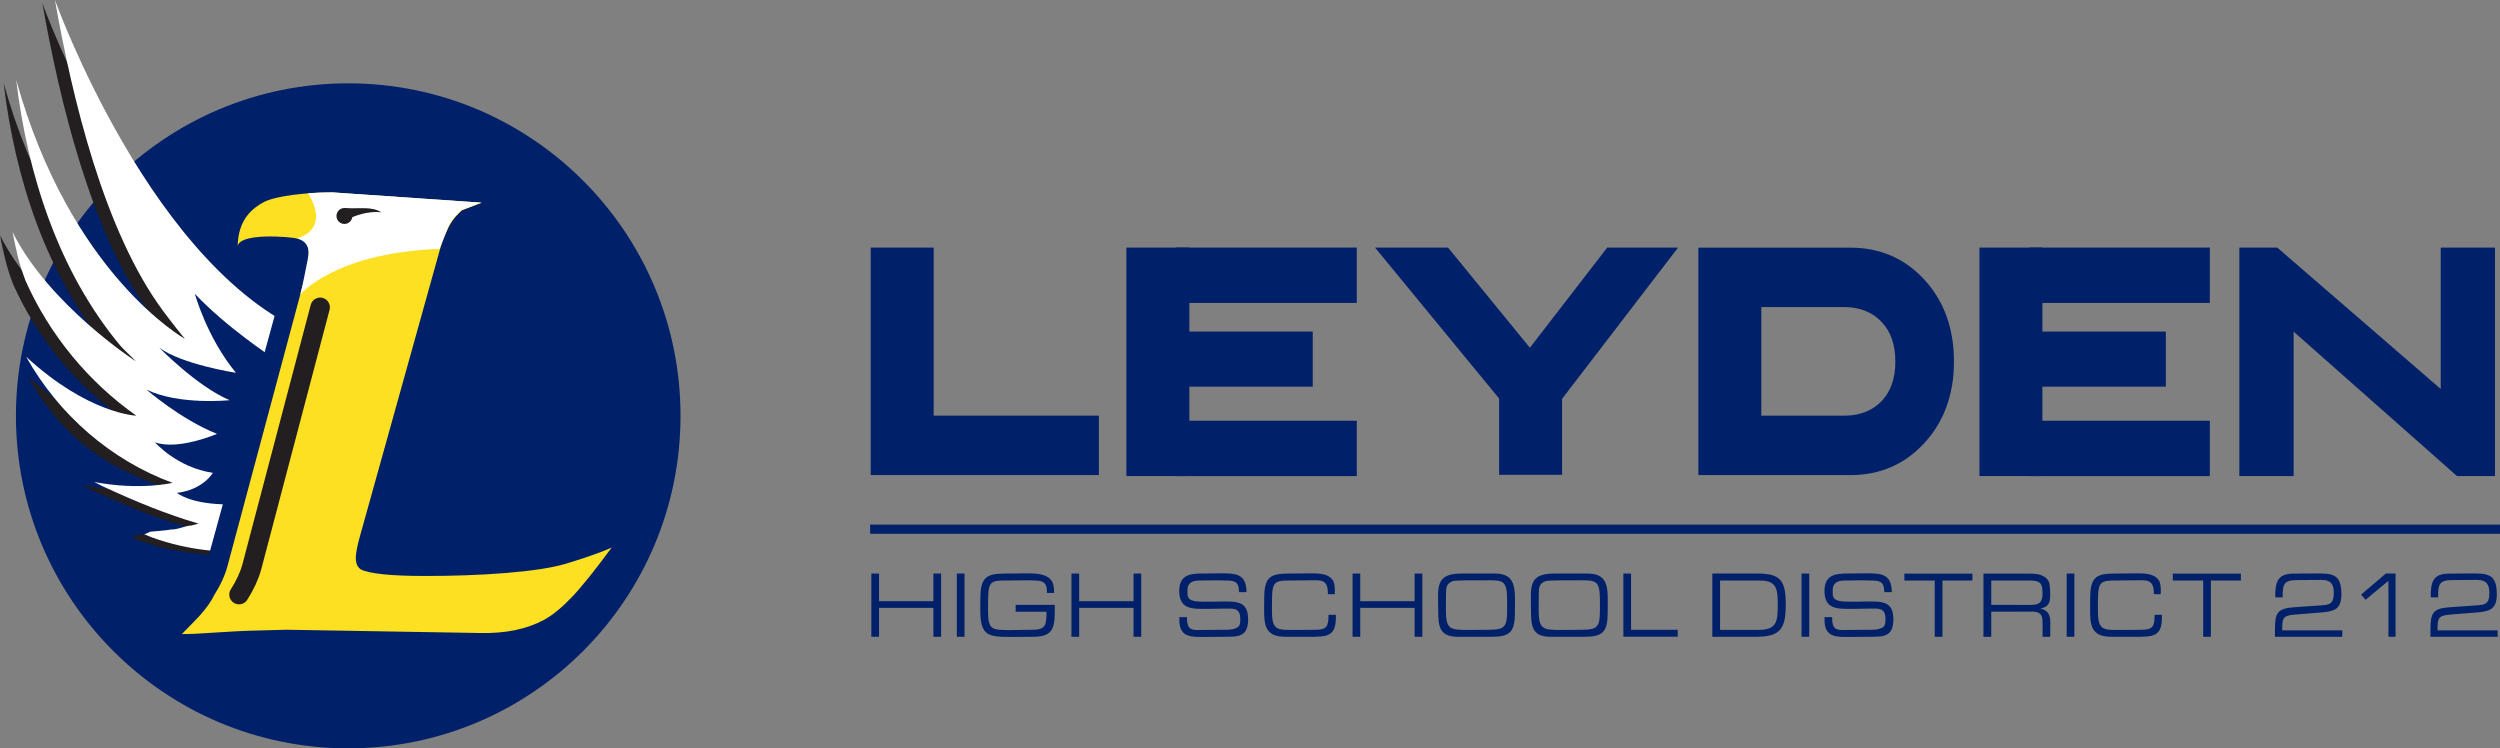 <svg width="304" height="91" viewBox="0 0 304 91" fill="none" xmlns="http://www.w3.org/2000/svg">
<rect x="0" y="0" width="304" height="91" fill="#808080" stroke="none"/>
<g clip-path="url(#clip0_5576_2919)">
<path d="M42.344 91C64.659 91 82.75 72.897 82.75 50.567C82.75 28.236 64.659 10.133 42.344 10.133C20.028 10.133 1.937 28.236 1.937 50.567C1.937 72.897 20.028 91 42.344 91Z" fill="#002169"/>
<path d="M113.504 77.431V73.915H106.891V77.431H105.956V69.744H106.891V73.106H113.504V69.744H114.439V77.431H113.504Z" fill="#002169"/>
<path d="M116.35 77.431V69.744H117.285V77.431H116.35Z" fill="#002169"/>
<path d="M125.681 77.431C124.82 77.431 123.965 77.451 123.103 77.451C120.157 77.451 119.169 77.404 119.202 74.002L119.215 72.685C119.235 70.205 119.97 69.744 122.215 69.744C123.003 69.744 123.784 69.724 124.573 69.724C125.615 69.724 127.318 69.644 127.939 70.72C128.173 71.134 128.173 71.642 128.18 72.103H127.305V71.936C127.305 71.001 126.977 70.66 126.096 70.6C125.661 70.566 125.22 70.566 124.78 70.566C123.971 70.566 123.156 70.586 122.348 70.586C120.578 70.586 120.184 70.693 120.157 72.705L120.144 73.935C120.124 76.649 120.491 76.615 122.976 76.615C123.804 76.615 124.639 76.582 125.461 76.582C127.178 76.582 127.251 76.02 127.251 74.389H123.504V73.554H128.26V73.942C128.26 76.168 128.206 77.431 125.681 77.431Z" fill="#002169"/>
<path d="M137.839 77.431V73.915H131.226V77.431H130.29V69.744H131.226V73.106H137.839V69.744H138.774V77.431H137.839Z" fill="#002169"/>
<path d="M148.921 77.431C148.152 77.431 147.384 77.451 146.616 77.451C145.006 77.451 143.41 77.618 143.41 75.406V75.045H144.338V75.151C144.338 76.823 145.106 76.602 146.422 76.602C147.097 76.602 147.778 76.582 148.453 76.582C149.054 76.582 150.39 76.669 150.724 76.02C150.818 75.847 150.818 75.472 150.818 75.272C150.818 73.835 149.916 74.008 148.847 74.008C148.092 74.008 147.331 74.042 146.563 74.042C144.919 74.042 143.396 74.055 143.396 71.87C143.396 69.858 144.766 69.737 146.309 69.737C147.003 69.737 147.705 69.717 148.4 69.717C150.176 69.717 151.566 69.704 151.579 72.003H150.664C150.651 71.027 150.424 70.666 149.468 70.6C149.034 70.579 148.607 70.566 148.186 70.566C147.471 70.566 146.756 70.586 146.042 70.586C145.474 70.586 144.779 70.62 144.485 71.221C144.398 71.395 144.392 71.769 144.392 71.97C144.392 72.177 144.392 72.451 144.485 72.632C144.692 73.026 145.253 73.113 145.641 73.14C146.696 73.206 147.745 73.14 148.794 73.14C150.457 73.14 151.773 73.153 151.773 75.312C151.773 77.471 150.524 77.431 148.921 77.431Z" fill="#002169"/>
<path d="M159.936 77.431H156.315C153.877 77.431 153.697 76.114 153.717 73.942L153.73 72.678C153.75 70.118 154.505 69.744 156.769 69.744C157.524 69.744 158.286 69.724 159.034 69.724C160.023 69.724 161.525 69.617 162.113 70.633C162.3 70.974 162.32 71.502 162.314 71.896L162.3 72.257H161.472V72.157C161.472 70.326 160.503 70.566 159.094 70.566C158.359 70.566 157.631 70.586 156.896 70.586C155.079 70.586 154.699 70.707 154.679 72.759L154.665 74.042C154.645 76.729 155.22 76.602 157.618 76.602C158.399 76.602 159.167 76.582 159.929 76.582C161.352 76.582 161.546 76.174 161.546 74.757H162.441V75.051C162.441 77.037 161.706 77.424 159.929 77.424L159.936 77.431Z" fill="#002169"/>
<path d="M172.019 77.431V73.915H165.406V77.431H164.471V69.744H165.406V73.106H172.019V69.744H172.955V77.431H172.019Z" fill="#002169"/>
<path d="M184.217 74.51C184.197 76.923 183.576 77.431 181.345 77.431H177.283C175.012 77.431 174.885 76.168 174.885 74.149C174.885 71.535 174.451 69.744 177.671 69.744H181.792C183.97 69.744 184.23 71.074 184.224 72.993L184.21 74.51H184.217ZM183.268 73.006C183.268 70.406 182.734 70.566 180.363 70.566C179.755 70.566 177.036 70.533 176.662 70.666C175.86 70.954 175.834 71.502 175.834 72.277L175.82 73.948C175.8 76.595 176.275 76.602 178.673 76.602C179.441 76.602 180.209 76.582 180.977 76.582C182.974 76.582 183.268 76.275 183.268 74.169V73.006Z" fill="#002169"/>
<path d="M195.499 74.51C195.479 76.923 194.858 77.431 192.627 77.431H188.565C186.294 77.431 186.167 76.168 186.167 74.149C186.167 71.535 185.733 69.744 188.953 69.744H193.074C195.252 69.744 195.513 71.074 195.506 72.993L195.493 74.51H195.499ZM194.551 73.006C194.551 70.406 194.016 70.566 191.645 70.566C191.037 70.566 188.318 70.533 187.944 70.666C187.143 70.954 187.116 71.502 187.116 72.277L187.103 73.948C187.083 76.595 187.557 76.602 189.955 76.602C190.723 76.602 191.491 76.582 192.259 76.582C194.257 76.582 194.551 76.275 194.551 74.169V73.006Z" fill="#002169"/>
<path d="M197.403 77.431V69.744H198.338V76.582H204.009V77.424H197.403V77.431Z" fill="#002169"/>
<path d="M213.695 77.431H208.218V69.744H213.728C216.494 69.744 217.149 70.6 217.149 73.44C217.149 76.281 216.621 77.424 213.702 77.424L213.695 77.431ZM214.029 70.593H209.159V76.589H213.922C216.086 76.589 216.173 75.513 216.173 73.547C216.173 71.716 216.1 70.593 214.029 70.593Z" fill="#002169"/>
<path d="M219.066 77.431V69.744H220.001V77.431H219.066Z" fill="#002169"/>
<path d="M227.375 77.431C226.607 77.431 225.839 77.451 225.071 77.451C223.461 77.451 221.865 77.618 221.865 75.406V75.045H222.793V75.151C222.793 76.823 223.561 76.602 224.877 76.602C225.552 76.602 226.233 76.582 226.908 76.582C227.509 76.582 228.845 76.669 229.179 76.02C229.273 75.847 229.273 75.472 229.273 75.272C229.273 73.835 228.371 74.008 227.309 74.008C226.554 74.008 225.792 74.042 225.024 74.042C223.381 74.042 221.858 74.055 221.858 71.87C221.858 69.858 223.227 69.737 224.77 69.737C225.465 69.737 226.166 69.717 226.861 69.717C228.638 69.717 230.027 69.704 230.041 72.003H229.126C229.112 71.027 228.885 70.666 227.93 70.6C227.496 70.579 227.068 70.566 226.647 70.566C225.933 70.566 225.218 70.586 224.503 70.586C223.935 70.586 223.241 70.62 222.947 71.221C222.86 71.395 222.853 71.769 222.853 71.97C222.853 72.177 222.853 72.451 222.947 72.632C223.154 73.026 223.715 73.113 224.102 73.14C225.158 73.206 226.206 73.14 227.255 73.14C228.918 73.14 230.234 73.153 230.234 75.312C230.234 77.471 228.985 77.431 227.382 77.431H227.375Z" fill="#002169"/>
<path d="M236.2 70.593V77.431H235.264V70.593H231.57V69.751H239.847V70.593H236.2Z" fill="#002169"/>
<path d="M249.312 77.431H248.377V76.368C248.377 75.138 248.49 74.37 247.074 74.37L242.138 74.383V77.438H241.189V69.751H246.814C247.622 69.751 248.684 69.851 249.118 70.693C249.299 71.034 249.305 71.936 249.305 72.338C249.305 73.313 249.105 73.788 248.13 73.995C249.332 74.336 249.332 75.051 249.319 76.188L249.305 77.431H249.312ZM246.914 70.593H242.138V73.547L246.827 73.561C247.943 73.561 248.37 73.333 248.37 72.124C248.37 70.914 248.056 70.6 246.907 70.6L246.914 70.593Z" fill="#002169"/>
<path d="M251.309 77.431V69.744H252.245V77.431H251.309Z" fill="#002169"/>
<path d="M260.374 77.431H256.753C254.315 77.431 254.135 76.114 254.155 73.942L254.168 72.678C254.188 70.118 254.95 69.744 257.208 69.744C257.962 69.744 258.724 69.724 259.472 69.724C260.461 69.724 261.964 69.617 262.552 70.633C262.739 70.974 262.759 71.502 262.752 71.896L262.739 72.257H261.91V72.157C261.91 70.326 260.942 70.566 259.532 70.566C258.797 70.566 258.069 70.586 257.335 70.586C255.518 70.586 255.137 70.707 255.117 72.759L255.103 74.042C255.083 76.729 255.658 76.602 258.063 76.602C258.838 76.602 259.606 76.582 260.374 76.582C261.797 76.582 261.997 76.174 261.997 74.757H262.892V75.051C262.892 77.037 262.157 77.424 260.381 77.424L260.374 77.431Z" fill="#002169"/>
<path d="M268.844 70.593V77.431H267.909V70.593H264.215V69.751H272.491V70.593H268.844Z" fill="#002169"/>
<path d="M276.633 77.431V76.615C276.633 74.51 276.907 73.982 279.031 73.835L281.963 73.634C283.132 73.554 283.793 73.581 283.793 72.11C283.793 70.312 282.698 70.519 281.342 70.519C280.667 70.519 279.986 70.539 279.305 70.539C277.688 70.539 277.561 71.067 277.568 72.638H276.673C276.659 70.813 276.913 69.751 278.904 69.751C279.745 69.751 280.587 69.731 281.442 69.731C283.513 69.731 284.715 69.677 284.715 72.264C284.715 74.162 283.767 74.349 282.184 74.483L279.017 74.737C277.554 74.857 277.514 75.212 277.514 76.649H284.822V77.431H276.639H276.633Z" fill="#002169"/>
<path d="M290.433 77.431V70.626L287.654 72.932L287.107 72.304L290.113 69.744H291.302V77.431H290.427H290.433Z" fill="#002169"/>
<path d="M295.543 77.431V76.615C295.543 74.51 295.817 73.982 297.941 73.835L300.874 73.634C302.043 73.554 302.704 73.581 302.704 72.11C302.704 70.312 301.609 70.519 300.253 70.519C299.578 70.519 298.897 70.539 298.209 70.539C296.585 70.539 296.465 71.067 296.472 72.638H295.577C295.563 70.813 295.817 69.751 297.808 69.751C298.649 69.751 299.491 69.731 300.339 69.731C302.41 69.731 303.613 69.677 303.613 72.264C303.613 74.162 302.664 74.349 301.074 74.483L297.908 74.737C296.445 74.857 296.405 75.212 296.405 76.649H303.713V77.431H295.53H295.543Z" fill="#002169"/>
<path d="M105.809 64.35H304" stroke="#002169" stroke-width="1.12" stroke-miterlimit="10"/>
<path d="M133.624 57.766H105.882V30.106H113.537V50.54H133.624V57.766Z" fill="#002169"/>
<path d="M185.987 52.953L167.203 30.106H176.081L186.034 42.285L195.439 30.106H204.056L186.294 53.261L185.987 52.953Z" fill="#002169"/>
<path d="M189.948 47.271H182.293V57.739H189.948V47.271Z" fill="#002169"/>
<path d="M237.602 43.969C237.602 47.947 236.407 51.242 234.022 53.855C231.63 56.469 228.618 57.772 224.977 57.772H206.521V30.113H224.977C228.618 30.113 231.63 31.416 234.022 34.03C236.413 36.643 237.602 39.959 237.602 43.976M230.475 43.976C230.475 41.951 229.927 40.346 228.825 39.17C227.729 37.993 226.247 37.379 224.39 37.339H214.176V50.547H224.39C226.247 50.507 227.729 49.905 228.825 48.749C229.927 47.592 230.475 46.001 230.475 43.976Z" fill="#002169"/>
<path d="M263.366 40.32H244.068V47.017H263.366V40.32Z" fill="#002169"/>
<path d="M246.707 51.162H268.717V57.893H246.707M246.707 30.106H268.717V36.837H246.707" fill="#002169"/>
<path d="M303.392 57.893H298.776L278.904 40.326V57.893H272.304V30.106H276.913L296.792 47.298V30.106H303.392V57.893Z" fill="#002169"/>
<path d="M248.357 34.177V57.893H240.702V30.106H248.303L248.357 34.177Z" fill="#002169"/>
<path d="M159.628 40.32H140.337V47.017H159.628V40.32Z" fill="#002169"/>
<path d="M142.976 51.162H164.986V57.893H142.976M142.976 30.106H164.986V36.837H142.976" fill="#002169"/>
<path d="M144.625 34.177V57.893H136.97V30.106H144.572L144.625 34.177Z" fill="#002169"/>
<path d="M36.819 41.296C17.127 33.876 5.15 0.381 5.15 0.381C7.248 12.246 11.082 28.415 18.276 38.154C18.811 38.869 19.352 39.584 19.906 40.286C20.253 40.721 20.601 41.155 20.955 41.583C20.955 41.583 7.021 33.796 0.441 10.1C1.804 21.55 5.564 33.375 13.106 42.419C13.467 42.846 14.629 43.916 15.003 44.33C15.003 44.33 4.435 37.479 0.007 28.622C0.147 29.431 0.588 31.423 0.802 32.198C1.022 32.974 1.276 33.729 1.556 34.471C4.482 41.088 9.232 46.837 15.05 50.928C15.05 50.928 10.908 52.679 3.353 45.714C7.294 52.746 11.964 56.342 19.452 59.096C19.452 59.096 15.511 60.052 9.933 58.989L11.015 59.544C14.903 61.342 18.717 62.919 22.625 64.056C22.571 64.069 22.518 64.082 22.464 64.096L21.723 64.283C20.968 64.316 20.08 64.798 19.285 64.764C18.997 64.811 18.69 64.864 18.403 64.885L17.501 64.971L16.74 65.038L16.018 65.359L16.974 65.74C21.543 67.378 25.604 67.625 29.532 67.418" fill="#231F20"/>
<path d="M38.349 40.908C18.657 33.495 6.68 0 6.68 0C8.777 11.865 12.612 28.034 19.806 37.773C20.34 38.488 20.881 39.203 21.436 39.905C21.783 40.34 22.13 40.774 22.484 41.202C22.484 41.202 8.55 33.415 1.971 9.719C3.333 21.169 7.094 32.994 14.636 42.038C14.996 42.465 16.159 43.535 16.533 43.949C16.533 43.949 5.965 37.098 1.536 28.241C1.677 29.05 2.118 31.042 2.331 31.817C2.552 32.593 2.806 33.348 3.086 34.09C6.012 40.707 10.761 46.456 16.579 50.547C16.579 50.547 10.735 50.346 3.18 43.381C7.121 50.413 13.493 55.968 20.981 58.715C20.981 58.715 17.04 59.671 11.463 58.608L12.545 59.163C16.432 60.961 20.247 62.538 24.154 63.675C24.101 63.688 24.047 63.701 23.994 63.715L23.253 63.902C22.498 63.935 21.609 64.417 20.814 64.383C20.527 64.43 20.22 64.483 19.933 64.503L19.031 64.59L18.269 64.657L17.548 64.978L18.503 65.359C23.072 66.997 27.134 67.244 31.061 67.037" fill="white"/>
<path d="M24.842 73.915C25.777 73.053 26.319 72.144 26.686 71.388C27.448 70.245 27.982 69.122 28.302 68.019L36.96 34.551L34.548 34.21L25.477 67.217C25.477 67.217 24.308 73.013 16.994 75.76C16.994 75.76 21.335 77.144 24.842 73.915Z" fill="#002169"/>
<path d="M33.038 43.408C33.038 43.408 27.407 39.691 23.7 35.728C23.7 35.728 25.11 40.975 28.69 45.333C28.69 45.333 22.037 44.31 19.352 42.258C19.352 42.258 23.961 46.997 27.922 48.662C27.922 48.662 21.783 49.303 17.815 47.378C17.815 47.378 21.91 50.961 26.385 52.759C26.385 52.759 21.649 54.804 18.837 53.782C18.837 53.782 21.523 56.857 25.878 57.498C25.878 57.498 24.729 59.544 21.529 59.931C21.529 59.931 23.066 61.342 27.928 61.342L33.045 43.414L33.038 43.408Z" fill="#002169"/>
<path d="M74.394 66.562C72.329 69.37 70.7 71.402 69.497 72.652C68.295 73.902 67.186 74.811 66.157 75.372C64.08 76.495 61.528 77.03 58.502 76.976L34.862 76.575L30.306 76.696C29.552 76.716 28.189 76.789 26.212 76.916C24.502 77.043 23.139 77.103 22.117 77.103C23.406 75.787 24.141 75.031 24.308 74.837C25.136 73.908 25.724 73.066 26.078 72.311C26.806 71.168 27.327 70.045 27.634 68.942L36.946 34.203C37.28 32.994 37.467 32.065 37.507 31.416C37.574 30.206 37.661 29.404 36.158 29.01C35.33 28.789 28.904 28.241 28.904 30.032C28.904 26.65 30.774 25.26 32.137 24.545C33.66 23.789 37.367 23.395 40.46 23.402L58.582 24.652L56.171 25.574C55.864 25.895 55.176 26.403 54.561 27.613C54.093 28.542 53.739 29.431 53.512 30.273L43.74 65.312C43.459 66.328 43.306 67.11 43.272 67.652C43.225 68.407 43.432 68.942 43.88 69.243C44.935 69.764 47.494 70.031 51.568 70.038C58.422 70.051 65.503 69.557 68.816 68.547C69.764 68.247 72.069 67.592 74.407 66.576L74.394 66.562Z" fill="#FDE021"/>
<path d="M36.091 28.997C40.4 27.653 37.447 23.495 37.447 23.495C38.436 23.422 39.444 23.388 40.4 23.388L58.522 24.638L56.111 25.561C55.803 25.882 55.115 26.39 54.501 27.599L53.452 30.26C40.56 30.754 36.512 35.834 36.512 35.834C36.846 34.625 37.3 32.031 37.447 31.396C37.941 29.297 36.098 28.99 36.098 28.99L36.091 28.997Z" fill="white"/>
<path d="M29.064 72.304C29.792 71.161 30.313 70.038 30.62 68.935L38.93 37.372" stroke="#231F20" stroke-width="2.37" stroke-linecap="round" stroke-linejoin="round"/>
<path d="M42.851 26.263C42.851 26.797 42.417 27.232 41.883 27.232C41.348 27.232 40.914 26.797 40.914 26.263C40.914 25.728 41.348 25.293 41.883 25.293C42.417 25.293 42.851 25.728 42.851 26.263Z" fill="#231F20"/>
<path d="M41.969 25.3C43.773 25.414 45.163 25.053 46.385 25.828C46.385 25.828 44.541 25.44 41.889 26.858" fill="#231F20"/>
</g>
<defs>
<clipPath id="clip0_5576_2919">
<rect width="304" height="91" fill="white"/>
</clipPath>
</defs>
</svg>
